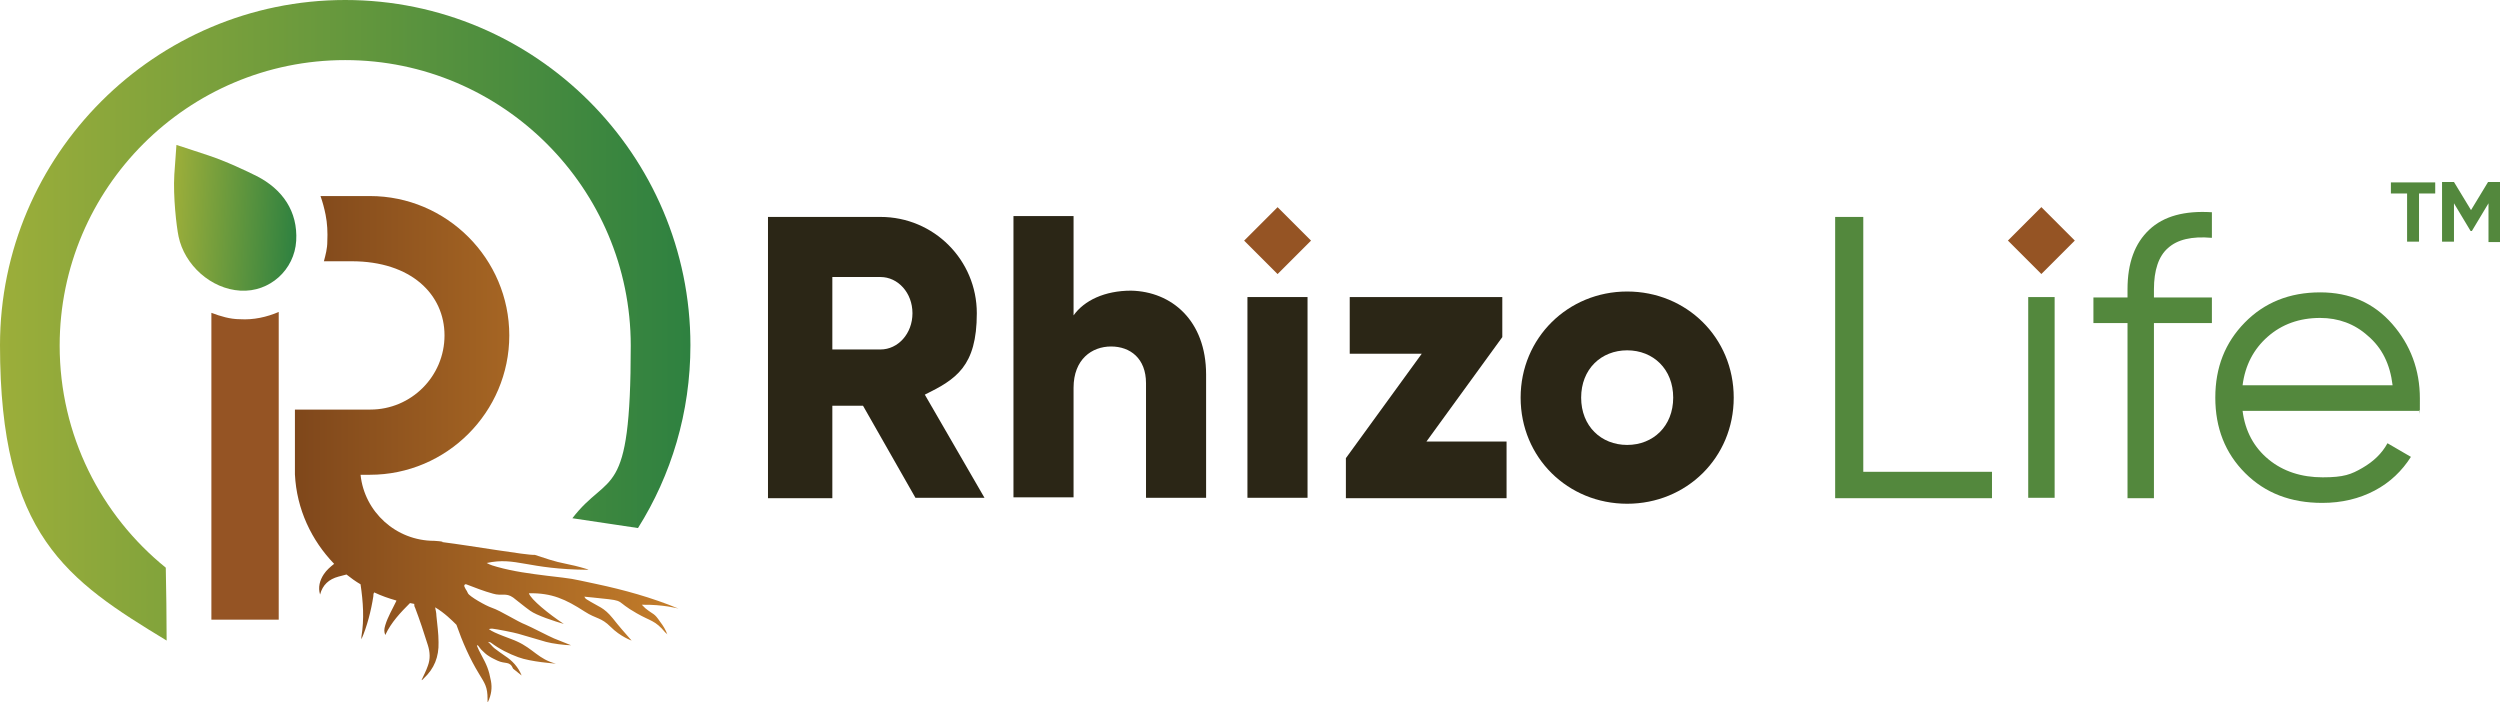 <?xml version="1.0" encoding="UTF-8"?>
<svg id="Layer_1" xmlns="http://www.w3.org/2000/svg" version="1.1" xmlns:xlink="http://www.w3.org/1999/xlink" viewBox="0 0 586.6 164.7">
  <!-- Generator: Adobe Illustrator 29.3.0, SVG Export Plug-In . SVG Version: 2.1.0 Build 34)  -->
  <defs>
    <style>
      .st0 {
        fill: url(#linear-gradient2);
      }

      .st1 {
        fill: #2b2616;
      }

      .st2 {
        fill: url(#linear-gradient1);
      }

      .st3 {
        fill: #53883d;
      }

      .st4 {
        fill: url(#linear-gradient3);
      }

      .st5 {
        fill: #955424;
      }

      .st6 {
        fill: url(#linear-gradient);
      }
    </style>
    <linearGradient id="linear-gradient" x1="0" y1="75.8" x2="162" y2="75.8" gradientTransform="translate(0 151) scale(1 -1)" gradientUnits="userSpaceOnUse">
      <stop offset="0" stop-color="#9cae3a"/>
      <stop offset="1" stop-color="#2e8140"/>
    </linearGradient>
    <linearGradient id="linear-gradient1" x1="42.1" y1="124.9" x2="71.5" y2="124.9" gradientTransform="translate(-8.8 172.9) rotate(3.3) scale(1 -1)" gradientUnits="userSpaceOnUse">
      <stop offset="0" stop-color="#9cae3a"/>
      <stop offset="1" stop-color="#2e8140"/>
    </linearGradient>
    <linearGradient id="linear-gradient2" x1="49.6" y1="41.7" x2="65.3" y2="41.7" gradientTransform="translate(0 151) scale(1 -1)" gradientUnits="userSpaceOnUse">
      <stop offset=".1" stop-color="#955424"/>
      <stop offset=".3" stop-color="#955424"/>
    </linearGradient>
    <linearGradient id="linear-gradient3" x1="69.2" y1="45.6" x2="159.2" y2="45.6" gradientTransform="translate(0 151) scale(1 -1)" gradientUnits="userSpaceOnUse">
      <stop offset="0" stop-color="#7f471b"/>
      <stop offset="1" stop-color="#c47d2a"/>
    </linearGradient>
  </defs>
  <path class="st6" d="M38.9,133.2c-15.2-12.3-24.9-31.1-24.9-52.1C14,44.1,44.1,14.1,81,14.1s67,30.1,67,67-5.1,29.3-13.7,40.5l15.4,2.3c7.8-12.4,12.3-27.1,12.3-42.9C162,36.3,125.6,0,81,0S0,36.4,0,81s15.7,55.1,39.1,69.3c0-5.5-.1-12-.2-17.1Z"/>
  <g>
    <path class="st1" d="M202.5,95.2h-7.2v21.7h-15.1V50.9h26.4c12.5,0,22.6,10.1,22.6,22.6s-4.9,15.5-12.2,19.1l14,24.2h-16.2l-12.3-21.6ZM195.3,82h11.3c4.1,0,7.5-3.7,7.5-8.5s-3.4-8.5-7.5-8.5h-11.3v17Z"/>
    <path class="st1" d="M283,87.9v28.9h-14.1v-26.9c0-5.8-3.7-8.6-8.2-8.6s-8.8,3-8.8,9.7v25.7h-14.1V50.7h14.1v23.3c2.5-3.5,7.3-5.8,13.5-5.8,9.5.2,17.6,7,17.6,19.7Z"/>
    <path class="st1" d="M292.7,69.7h14.1v47.1h-14.1v-47.1Z"/>
    <path class="st1" d="M353.5,103.7v13.2h-37.7v-9.4l17.8-24.5h-16.9v-13.3h35.8v9.4l-17.8,24.5h18.8Z"/>
    <path class="st1" d="M356.8,93.3c0-14,11.1-24.9,25-24.9s25,10.8,25,24.9-11.1,24.9-25,24.9-25-10.8-25-24.9ZM392.6,93.3c0-6.7-4.7-11.1-10.8-11.1s-10.8,4.4-10.8,11.1,4.7,11.1,10.8,11.1,10.8-4.4,10.8-11.1Z"/>
    <path class="st3" d="M437.3,110.7h30.1v6.2h-36.8V50.9h6.6v59.8h0Z"/>
    <path class="st3" d="M482.2,58.4c-.9.9-1.9,1.3-3.2,1.3s-2.3-.4-3.2-1.3c-.9-.9-1.3-1.9-1.3-3.2s.4-2.3,1.3-3.2c.9-.9,1.9-1.3,3.2-1.3s2.3.4,3.2,1.3c.9.9,1.3,1.9,1.3,3.2,0,1.3-.4,2.3-1.3,3.2ZM475.9,116.9v-47.2h6.2v47.1h-6.2Z"/>
    <path class="st3" d="M518.9,55.8c-4.6-.4-8,.4-10.2,2.4-2.2,1.9-3.3,5.2-3.3,9.7v1.9h13.6v6h-13.6v41.1h-6.2v-41.1h-8v-6h8v-1.9c0-6.2,1.7-10.8,5.1-14,3.4-3.2,8.3-4.5,14.7-4.1v6h0Z"/>
    <path class="st3" d="M544.4,68.6c7,0,12.6,2.5,16.9,7.4,4.3,4.9,6.5,10.8,6.5,17.5s0,1.7-.2,2.9h-41.4c.6,4.8,2.7,8.6,6.1,11.4,3.4,2.8,7.7,4.2,12.7,4.2s6.7-.7,9.3-2.2,4.6-3.4,5.9-5.8l5.5,3.2c-2.1,3.3-4.9,6-8.5,7.9s-7.7,2.9-12.3,2.9c-7.4,0-13.4-2.3-18.1-7-4.7-4.7-7-10.6-7-17.7s2.3-12.9,6.9-17.6c4.6-4.7,10.5-7.1,17.7-7.1ZM544.4,74.6c-4.9,0-9,1.5-12.3,4.4s-5.3,6.7-5.9,11.4h35.2c-.6-5-2.5-8.8-5.8-11.6-3.1-2.8-6.9-4.2-11.2-4.2Z"/>
  </g>
  <rect class="st5" x="294.2" y="50.9" width="11.1" height="11.1" transform="translate(47.9 228.5) rotate(-45)"/>
  <rect class="st5" x="473.4" y="50.9" width="11.1" height="11.1" transform="translate(100.4 355.2) rotate(-45)"/>
  <g>
    <path class="st3" d="M571.4,42.8v2.6h-3.8v11.3h-2.8v-11.3h-3.8v-2.6h10.4Z"/>
    <path class="st3" d="M586.6,42.8v14h-2.7v-9.1l-3.9,6.5h-.3l-3.9-6.5v9h-2.8v-14h2.8l4,6.6,4-6.6h2.8Z"/>
  </g>
  <path class="st2" d="M40.9,41c-.3,5.1.5,12.1,1,14.5,1.4,6.7,7.6,12.3,14.5,12.7s12.7-4.9,13.1-11.7c.4-6.9-3.2-12.1-9.3-15.2-2.2-1.1-7.2-3.5-11.5-4.9l-7.3-2.4-.5,7Z"/>
  <path class="st0" d="M56.3,74.9c-2.3,0-4.6-.7-6.7-1.5v72h15.8v-72.2c-2.8,1.2-5.9,1.9-9.1,1.7Z"/>
  <path class="st4" d="M151.4,142.7l-.8-.8c5-.1,8.6.9,8.6.9-6.3-2.6-12.8-4.4-19.4-5.8-6.6-1.4-4.7-1.1-11.4-1.9-4-.5-7.9-1-11.8-2.1-.7-.2-1.5-.4-2.4-.9,6.9-1.5,9.4,1.5,23.9,1.6-.2-.2-3.7-1.1-3.9-1.1-3.4-.8-2.7-.4-8.7-2.4-2,.1-14.6-2.1-21.7-3,.2-.1-.3-.2-1.9-.3h0c-9,0-16.4-6.8-17.3-15.5h2.2c18,0,32.7-14.7,32.7-32.7s-14.7-32.7-32.7-32.7h-11.6c.5,1.4.9,2.9,1.2,4.4.4,2,.5,4.1.4,6.3,0,1.6-.4,3.1-.8,4.6h6.5c14,0,21.8,7.8,21.8,17.4s-7.8,17.4-17.4,17.4h-17.7v13.4c0,.6,0,1.2,0,1.8.4,8.2,3.9,15.5,9.2,21-.9.7-1.8,1.5-2.4,2.4-1,1.5-1.4,3.1-.9,4.8.6-2.3,2.1-3.6,4.3-4.2.6-.2,1.3-.3,1.9-.5,1,.8,2.1,1.6,3.3,2.3.6,4.1.9,8.1.2,12.3,0,.1,0,.3,0,.6,1.3-2.9,2.3-6.8,2.8-10.1,0-.3,0-.6.2-.9,1.7.8,3.4,1.4,5.2,1.9,0,0,0,.1,0,.1-.9,1.9-2,3.7-2.6,5.7-.3,1-.3,1.5,0,2.3,1.4-3,3.6-5.3,5.8-7.5.3.1.7.1,1,.2,0,.3,0,.6.2.9,1.1,2.9,2.1,5.9,3,8.8.5,1.6.6,3.2,0,4.8-.4,1.2-1,2.3-1.5,3.4.2-.1.4-.2.5-.4,2.5-2.3,3.6-5.1,3.5-8.5,0-2.1-.3-4.1-.5-6.2,0-.7-.2-1.4-.3-2,2.2,1.3,4,3.1,5,4.1,1.4,4,3.1,7.9,5.3,11.5,1.4,2.3,2,3.1,2,5.9s0,.3.1.7c.8-1.7,1-3.3.7-4.9-.5-2.7-1-3.8-2.3-6.2-.4-.7-.7-1.4-1-2.1q.1-.1.2-.1c.3.3.5.7.8,1,.6.6,1.2,1.2,1.9,1.6.6.4,1.3.7,1.9,1,1.9.9,2.9,0,3.7,1.9l2,1.6c-.8-2-2.2-3.5-3.9-4.6-.9-.6-1.7-1.2-2.5-1.8-.5-.4-.8-.9-1.5-1.5.4.1.6.1.7.2,2,1.5,4.2,2.6,6.4,3.4,2.9,1.1,8.7,1.5,8.7,1.5h.1c-4-1-5.3-3.5-9.1-5.2-1.2-.6-5.4-1.9-6.6-2.9.4-.1.6-.1.8-.1,1,.1,5.1.9,6.1,1.2,2.2.6,4.3,1.3,6.5,1.9,1.4.4,4.5.8,5.9.8-1.1-.4-2.9-1.2-4-1.6-1.2-.5-5.4-2.7-6.6-3.2-2.1-.8-5.9-3.3-8-4-1.5-.5-5.3-2.7-5.6-3.4-.5-1.1-.3-.4-.8-1.5h0c-.2-.4.1-.7.4-.6h0c2.1.8,4.1,1.6,6.3,2.2,2,.6,3-.3,4.7.9,1.3,1,2.6,2.1,4,3.1,1.5,1.1,5.8,2.5,7.9,3.1-3.5-2.3-7.8-5.8-8.2-7.2,5.4-.1,8.6,1.4,13.1,4.3,2.8,1.8,3.8,1.3,6.1,3.6s4.9,3.2,4.9,3.2c-1.5-1.7-3-3.4-4.4-5.2-2.2-2.7-3.2-2.6-6.2-4.5-.2-.1-.3-.3-.5-.6,1.4.1,2.7.3,3.9.4,6,.6,3.1.5,8.4,3.5,3.3,1.9,4.3,1.6,6.7,4.5.2.2.4.3.5.5-.4-1.1-1-2.1-1.7-3-1.5-2.2-1.4-1.5-3.5-3.2Z"/>
</svg>